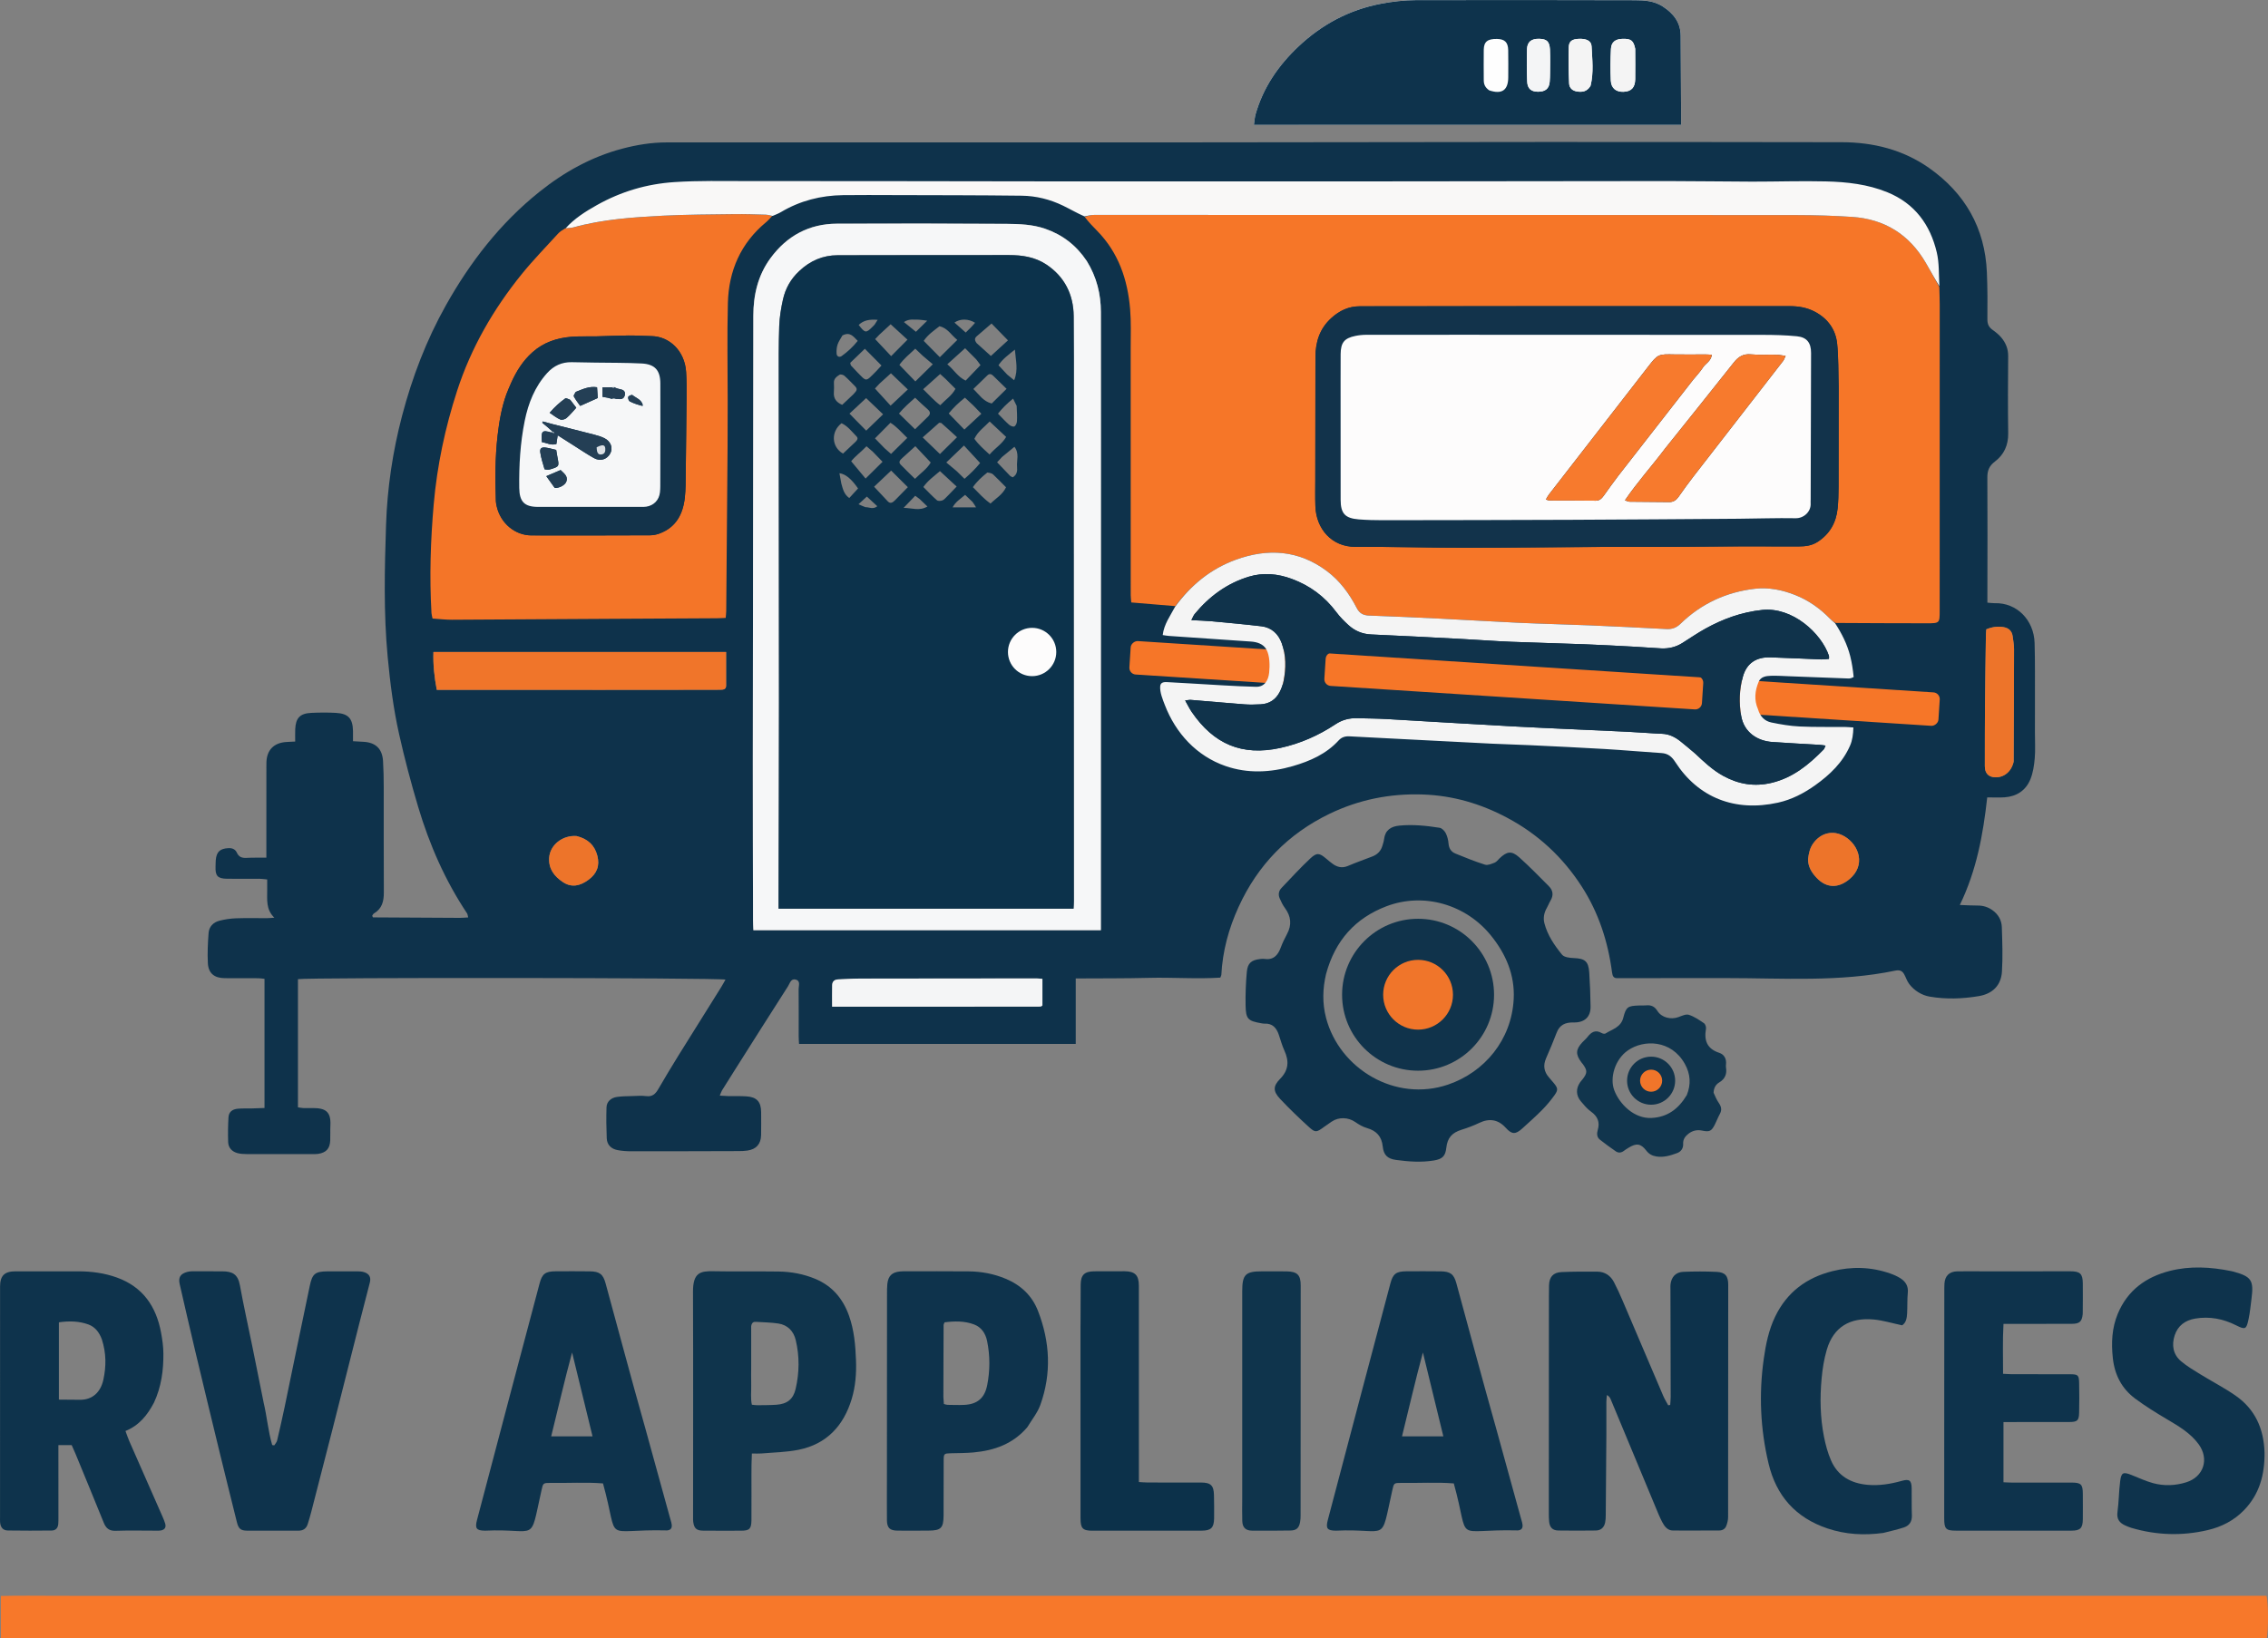 <svg viewBox="0 0 1687.98 1219.7" xmlns="http://www.w3.org/2000/svg" data-name="Layer 2" id="Layer_2">
  <rect x="0" y="0" width="1687.98" height="1219.7" fill="#808080" stroke="none"/>
  <defs>
    <style>
      .cls-1 {
        fill: #f0752a;
      }

      .cls-2 {
        fill: #243f55;
      }

      .cls-3 {
        fill: #f67628;
      }

      .cls-4 {
        fill: #f4f5f6;
      }

      .cls-5 {
        fill: #f77a2d;
      }

      .cls-6 {
        fill: #0e334c;
      }

      .cls-7 {
        fill: #f4f4f4;
      }

      .cls-8 {
        fill: #10334b;
      }

      .cls-9 {
        fill: #f47528;
      }

      .cls-10 {
        fill: #0e324b;
      }

      .cls-11 {
        fill: #dce0e4;
      }

      .cls-12 {
        fill: #12334b;
      }

      .cls-13 {
        fill: #fdfcfc;
      }

      .cls-14 {
        fill: #f9f8f7;
      }

      .cls-15 {
        fill: #13334a;
      }

      .cls-16 {
        fill: #0c324b;
      }

      .cls-17 {
        fill: #f7782a;
      }

      .cls-18 {
        fill: #fefefe;
      }

      .cls-19 {
        fill: #ed742a;
      }

      .cls-20 {
        fill: #11354d;
      }

      .cls-21 {
        fill: #f6f7f8;
      }

      .cls-22 {
        fill: #0d324b;
      }

      .cls-23 {
        fill: #0c314a;
      }

      .cls-24 {
        fill: #0f344c;
      }
    </style>
  </defs>
  <g data-name="Layer 1" id="Layer_1-2">
    <path d="M966.53,92.93h284.63c0-4.29.01-7.81,0-11.32-.09-18.36-.15-36.72-.29-55.08-.08-9.84-5.31-16.5-13.24-21.68-6.5-4.25-13.7-4.7-21.03-4.71-54.3-.09-108.6-.25-162.89-.06-8.62.03-17.34,1.05-25.82,2.66-23.65,4.49-44.15,15.43-61.61,31.95-14.87,14.07-26.16,30.48-31.81,50.39-.66,2.34-.78,4.83-1.23,7.83,11.25,0,21.68,0,33.3,0" class="cls-18"></path>
    <path d="M1514.52,545.63c0,6.72.39,12.87-.15,18.95-.46,5.24-1.26,10.68-3.21,15.5-3.38,8.35-10.22,12.85-19.28,13.48-4.08.28-8.21.05-12.87.05-3.06,27.75-7.94,54.38-20.39,80.09,5.2.18,9.25.46,13.29.43,4.11-.03,7.72,1.11,11.06,3.5,4.33,3.11,6.74,7.44,6.91,12.54.36,11.04.78,22.14.09,33.14-.63,10.26-6.99,16.53-17.22,18.24-12.13,2.03-24.38,2.46-36.55.38-5.82-.99-11.47-4.44-15.17-9.3s-3.16-11.58-10.38-10.07c-41.47,8.67-83.41,5.56-125.44,5.57-26.04,0-52.08.03-78.13.03-.99,0-1.98-.05-2.96.02-3.05.22-3.94-1.32-4.32-4.21-3.01-22.96-10.01-44.57-22.64-64.13-14.1-21.81-32.53-38.92-55.55-51.14-19.66-10.44-40.3-16.49-62.71-17.25-24.43-.84-47.63,3.86-69.42,14.39-30.75,14.86-53.32,38-67.62,69.26-7.41,16.2-11.94,32.93-12.86,50.68-.02.37-.27.73-.76,2-17.43,1.14-35.27-.27-53.08.18-17.93.46-35.88.32-54.53.44v48.74h-205.93c-.1-2.03-.27-3.93-.27-5.84-.01-11.65.09-23.31-.04-34.96-.03-2.49,1.61-6.09-2.15-7.11-3.62-.98-4.38,2.87-5.72,4.95-13.22,20.59-26.26,41.28-39.35,61.95-3.27,5.17-6.55,10.34-9.76,15.54-.58.95-.9,2.06-1.71,3.97,2.46.14,4.31.29,6.16.33,4.54.08,9.1-.09,13.62.2,7.71.48,10.94,4,11.01,11.66.05,5.73.07,11.46-.03,17.18-.11,6.64-3.61,10.58-10.23,11.53-2.14.31-4.33.37-6.49.38-26.47.08-52.93.16-79.4.14-3.54,0-7.13-.2-10.6-.85-4.73-.88-7.95-3.84-8.16-8.82-.32-7.68-.42-15.39-.17-23.07.14-4.13,3.23-7.04,7.72-7.71,3.69-.55,7.47-.54,11.21-.65,3.55-.1,7.16-.41,10.65.04,4.54.59,6.86-1.66,8.91-5.16,4.87-8.35,9.82-16.65,14.91-24.86,10.61-17.1,21.33-34.12,31.99-51.19,1.1-1.76,2.06-3.6,3.16-5.53-5.35-1.43-311.38-1.66-318.2-.34v95.41c1.34.2,2.63.5,3.93.55,2.37.08,4.74,0,7.11,0,9.38.01,13.64,2.53,13.11,12.91-.19,3.74.04,7.51-.13,11.26-.28,6.04-2.95,8.97-8.92,9.93-1.55.25-3.15.19-4.73.19-16.2.01-32.39.03-48.59-.03-2.34,0-4.77-.15-7-.78-3.95-1.13-6.57-3.96-6.72-8.11-.22-6.11-.12-12.25.23-18.35.23-4.04,2.66-6.14,7.09-6.54,3.33-.3,6.71-.11,10.06-.19,3.11-.07,6.21-.22,9.67-.34v-96.14c-1.67-.17-3.18-.44-4.7-.45-8.3-.05-16.59.03-24.89-.05-7.74-.07-12.14-3.57-12.56-11.14-.41-7.46-.02-14.99.53-22.46.35-4.75,3.5-8,8.06-9.16,3.98-1.02,8.14-1.66,12.25-1.81,7.69-.28,15.4-.07,23.11-.1,1.5,0,3.01-.18,5.52-.34-6.38-6.19-5.26-13.45-5.32-20.46-.02-2.52,0-5.04,0-8.02-2.33-.21-4.02-.5-5.72-.51-8.1-.03-16.2.11-24.29-.01-6.9-.11-8.7-2.18-8.43-9.05.06-1.58.04-3.16.16-4.73.51-6.3,3.17-8.7,9.44-9.01,2.93-.15,5.11.85,6.29,3.42,1.47,3.22,3.85,4,7.16,3.82,4.66-.25,9.35-.12,14.77-.15,0-3.08,0-5.39,0-7.71,0-19.95.01-39.9.02-59.85,0-1.19-.02-2.37.03-3.55.33-8.94,5.37-14.22,14.31-14.96,2.12-.18,4.25-.23,7.1-.37,0-3.33-.1-6.25.02-9.16.35-8.4,3.56-11.81,11.99-12.19,6.11-.28,12.26-.34,18.36.01,9.24.53,12.49,4.23,12.65,13.59.04,2.32,0,4.63,0,7.49,3.01.18,5.31.34,7.61.44,9.19.41,14.2,5.14,14.75,14.36.39,6.5.51,13.02.52,19.54.05,26.07-.09,52.15.07,78.22.04,6.59-1.32,12.11-7.37,15.67-.6.35-.92,1.18-1.3,1.69.18.4.25.58.34.75.09.17.2.48.3.48,21.51.14,43.03.27,64.54.36,1.93,0,3.86-.19,6.27-.32-.35-1.32-.38-2.33-.85-3.04-16.34-24.49-28-51.17-36.38-79.26-5.35-17.93-10.14-36.06-14.22-54.31-4.22-18.86-6.64-38.05-8.46-57.32-3.1-32.73-2.29-65.52-1.22-98.26.9-27.42,4.93-54.58,11.93-81.24,7.55-28.76,18.06-56.32,32.61-82.25,18.12-32.29,40.47-61.17,69.57-84.47,18.39-14.72,38.62-26.01,61.45-32.09,10.86-2.89,21.96-4.72,33.3-4.72,122.86.03,245.71.06,368.57,0,95.01-.04,190.01-.27,285.02-.31,73.67-.03,147.35.08,221.02.17,23.47.03,45.63,5.6,64.87,19.12,26.72,18.77,41.71,44.72,43.09,77.77.49,11.63.51,23.3.38,34.94-.04,3.61,1.11,5.91,3.94,7.92,2.4,1.7,4.76,3.63,6.61,5.89,3.18,3.88,4.97,8.31,4.92,13.58-.16,19.16-.26,38.32.02,57.48.13,8.85-3.14,15.91-9.92,21.05-4.26,3.22-5.64,6.75-5.6,11.96.2,28.84.06,57.67.03,86.51,0,2.11,0,4.21,0,6.54,2.34.18,3.89.45,5.44.4,16.32-.5,29.21,12.41,29.7,29.67.4,14.21.22,28.44.26,42.66.02,7.89-.01,15.79-.02,24.27M808.61,193.96c-7.61-11.39-17.91-19.28-30.86-23.72-9.3-3.19-19.04-3.55-28.65-3.61-42.06-.28-84.13-.31-126.2-.13-20.73.09-37.25,9.03-49.48,25.71-9.34,12.74-12.73,27.36-12.75,42.9-.14,110.78-.29,221.57-.38,332.35-.03,39.3.1,78.6.17,117.9,0,2.29.16,4.58.26,7.11h258.6c0-3.75,0-7.07,0-10.38.02-118.69.05-237.38.06-356.08,0-31.2.02-62.41-.03-93.61-.02-13.48-3.12-26.17-10.75-38.46M441.49,513.57c30.42-.02,60.84-.04,91.26-.06,1.58,0,3.16,0,4.74-.09,1.87-.09,2.92-1.11,2.92-3.01.02-8.23,0-16.46,0-25.04h-217.82c-.32,9.61.69,18.66,2.49,28.2,38.68,0,76.95,0,116.41,0M689.19,749.43c26.85-.02,53.71-.04,80.56-.05,1.38,0,2.76,0,4.15-.02.39,0,.78-.13,1.15-.25.17-.06.31-.23.45-.36.15-.13.28-.28.33-.33v-19.69c-1.71-.14-3.05-.34-4.38-.34-44.23.02-88.45.04-132.68.13-4.93,0-9.86.43-14.79.58-2.85.09-4.55,1.45-4.62,4.28-.13,5.08-.04,10.16-.04,16.06,23.02,0,45.86,0,69.87,0M1498.75,566.71c.09-27.84.21-55.68.22-83.52,0-3.14-.6-6.28-1.01-9.41-.52-4.05-2.92-6.28-6.9-6.94-4.39-.73-8.56-.09-12.74,1.67-.1,1.35-.25,2.5-.27,3.66-.25,17.56-.54,35.12-.69,52.68-.13,14.41-.09,28.83-.12,43.24,0,1.38-.06,2.78.13,4.14.52,3.77,2.88,5.95,6.67,6.34,6.91.71,12.89-3.78,14.71-11.86M1345.66,639.87c0,5.5,2.73,9.7,6.31,13.54,7.35,7.88,16.13,7.89,24.2,1.31,12.84-10.48,7.42-25.68-3.32-32.04-8.42-4.99-17.71-2.79-23.37,5.22-2.36,3.33-3.29,7.09-3.82,11.97M428.9,622.32c-10.35-.72-19.6,6.85-20.17,16.28-.5,8.3,3.9,13.83,10.2,18.04,6.62,4.42,12.98,2.8,19.1-1.72,6.21-4.59,8.5-10.42,6.54-17.93-2.04-7.79-7.04-12.5-15.67-14.67Z" class="cls-10"></path>
    <path d="M128.01,1187.99c520.04,0,1039.49,0,1558.85,0,1.4,4.87,1.53,25.34.18,31.71H.63v-31.6c14.17-.39,28.11-.08,42.04-.11,14.22-.03,28.44.05,42.67.05,14.03,0,28.05-.03,42.67-.05Z" class="cls-17"></path>
    <path d="M985.4,838.96c-5.52,4.04-6.47,4.35-11.07.17-7.44-6.75-14.71-13.72-21.58-21.05-5.32-5.68-5.37-9.49-.02-14.93,6.4-6.5,6.77-13.24,3.19-21.06-1.71-3.74-2.79-7.77-4.12-11.69-1.73-5.13-4.68-8.66-10.67-8.36-.78.04-1.57-.13-2.35-.27-10.06-1.76-11.56-3.14-11.74-13.44-.14-8.26.17-16.56.92-24.79.6-6.6,3.4-8.85,9.92-9.6.98-.11,1.99-.24,2.95-.09,6.74,1.04,10.2-2.51,12.36-8.37,1.29-3.5,2.95-6.89,4.71-10.18,3.67-6.85,2.98-13.17-1.59-19.36-1.61-2.18-2.84-4.71-3.91-7.22-1.19-2.76-.71-5.53,1.39-7.71,7.08-7.41,13.99-15,21.47-21.99,4.81-4.5,6.79-4.04,11.73.15,1.5,1.28,3.02,2.54,4.6,3.72,3.54,2.64,7.23,3.61,11.6,1.76,5.98-2.54,12.11-4.71,18.17-7.05,3.72-1.43,6.31-3.97,7.47-7.83.51-1.7,1.09-3.41,1.3-5.16.84-6.69,5.15-9.37,11.28-9.98,10.09-1,20.11.04,30.05,1.61,1.72.27,3.67,2.28,4.54,3.98,1.22,2.38,1.89,5.2,2.11,7.89.3,3.61,2.03,6.06,5.12,7.32,7.27,2.97,14.56,5.93,22.04,8.28,2.05.64,4.89-.64,7.17-1.53,1.37-.53,2.4-2,3.53-3.09,5.62-5.39,9.09-5.93,14.8-.81,7.63,6.83,14.78,14.2,22.01,21.46,3.16,3.17,3.56,6.86,1.17,10.81-1.02,1.68-1.67,3.58-2.66,5.27-2.11,3.6-2.84,7.64-1.86,11.44,2.29,8.89,7.45,16.46,13.14,23.44,1.59,1.95,5.73,2.42,8.73,2.53,8.29.31,10.95,2.34,11.52,10.74.57,8.46.88,16.95.99,25.43.1,7.86-4.75,11.94-12.6,11.76-6.41-.15-10.48,1.94-12.65,7.62-2.45,6.43-5.12,12.78-7.88,19.08-2.32,5.29-1.57,9.96,2.19,14.25,1.17,1.33,2.33,2.68,3.46,4.05,3.21,3.88,3.48,5.22.48,9.37-2.76,3.82-5.82,7.47-9.13,10.82-4.71,4.77-9.74,9.23-14.7,13.74-5.09,4.63-7.79,4.47-12.34-.55-5.59-6.17-12.18-7.21-19.69-3.6-4.23,2.03-8.69,3.69-13.17,5.09-7.11,2.22-10.5,6-11.33,13.4-.7,6.26-2.9,8.42-9.21,9.47-9.46,1.57-18.88.87-28.27-.41-6.25-.85-9.19-3.66-9.83-9.92-.77-7.48-4.56-11.73-11.69-13.78-3.11-.89-6.1-2.63-8.78-4.5-5.14-3.59-12.29-3.9-17.56-.3-1.79,1.22-3.57,2.47-5.71,3.97M986.96,724.95c-2.6,10.94-2.88,21.94-.03,32.81,9.94,37.97,51.6,63.04,90.9,49.62,26.96-9.2,47.15-33.12,48.75-63.59.94-17.96-5.78-33.55-16.92-47.34-18.78-23.24-50.16-32.3-77.83-21.77-23.09,8.79-38.07,25.33-44.86,50.27Z" class="cls-10"></path>
    <path d="M965.93,92.93c-11.02,0-21.45,0-32.7,0,.46-3,.57-5.5,1.23-7.83,5.65-19.91,16.93-36.32,31.81-50.39,17.46-16.52,37.96-27.47,61.61-31.95,8.48-1.61,17.2-2.63,25.82-2.66,54.3-.18,108.6-.03,162.89.06,7.33.01,14.53.46,21.03,4.71,7.93,5.18,13.16,11.84,13.24,21.68.14,18.36.21,36.72.29,55.08.02,3.51,0,7.02,0,11.32-95.24,0-189.94,0-285.22,0M1217,36.08c-1.27-5.91-3.07-7.29-9.35-7.15-5.38.12-8.42,2.36-8.68,7.5-.39,7.84-.46,15.72-.1,23.55.27,5.7,3.9,8.53,9.36,8.35,5.85-.19,8.69-3.12,8.79-9.39.11-7.27.02-14.53-.02-22.86M1183.52,64.25c.1-.17.24-.33.28-.52,2.39-9.71,1.23-19.57.73-29.33-.21-4.13-4.12-5.77-9.7-5.47-4.71.25-7.09,1.69-7.25,6.07-.32,9.04-.12,18.11.27,27.14.15,3.54,2.67,5.56,6.26,6.02,3.45.44,6.74.1,9.41-3.92M1108.3,67.24c9.47,3.2,14.19-.03,14.23-9.78.03-6.71.09-13.43-.04-20.14-.12-5.87-2.6-8.23-8.32-8.33-6.99-.11-9.75,1.98-9.87,8.01-.16,7.5.02,15,0,22.5-.01,2.93.73,5.45,4.01,7.72M1153.72,46.2c-.04-3.15.04-6.31-.16-9.44-.37-5.89-2.34-7.74-8.05-7.86-5.74-.12-8.84,2.23-9.01,7.7-.25,8.06-.21,16.15.13,24.2.22,5.2,3.01,7.46,7.99,7.48,5.45.02,8.33-2.22,8.75-7.39.37-4.5.25-9.04.35-14.69Z" class="cls-6"></path>
    <path d="M1152.8,974.68c.02-6.32-.05-12.04.08-17.77.15-6.28,3.07-9.64,9.32-9.92,8.87-.39,17.77-.41,26.65-.32,5.59.06,9.81,2.91,12.37,7.83,2.28,4.36,4.32,8.86,6.26,13.38,10.15,23.73,20.22,47.5,30.38,71.23,1.04,2.44,2.47,4.71,3.72,7.05l1.49-.26c.12-2.02.36-4.04.36-6.06-.04-26.66-.11-53.31-.18-79.97,0-1.18-.09-2.38.03-3.55.59-5.62,3.87-9.29,9.52-9.51,8.28-.33,16.59-.37,24.86.03,6.38.31,8.59,3.11,8.59,9.57,0,57.66,0,115.31-.09,172.97,0,2.26-.6,4.65-1.45,6.76-.85,2.1-2.77,3.22-5.22,3.22-11.45,0-22.9.1-34.36.03-4.12-.02-6.31-3.11-7.98-6.25-2.02-3.82-3.6-7.88-5.27-11.88-11.06-26.56-22.09-53.13-33.15-79.68-.47-1.13-1.17-2.16-2.75-3.07-.15,1.64-.42,3.28-.42,4.92-.04,8.1.05,16.19,0,24.29-.12,20.13-.29,40.27-.47,60.4-.02,1.77-.08,3.58-.44,5.3-.8,3.78-3.18,5.91-6.97,5.96-9.28.12-18.56.15-27.84,0-4.3-.07-6.4-2.24-6.87-6.55-.23-2.15-.24-4.34-.24-6.51.01-50.35.04-100.7.06-151.64Z" class="cls-22"></path>
    <path d="M114.58,1044.22c-4.92,9.3-10.96,16.91-21.2,21.07,1,2.67,1.82,5.21,2.89,7.65,8.15,18.59,16.36,37.16,24.53,55.74.79,1.8,1.58,3.63,2.13,5.51.82,2.82-.26,4.55-3.14,5.14-1.14.24-2.36.16-3.54.16-10.07,0-20.16-.25-30.22.1-4.85.17-7.17-1.97-8.83-6.07-6.95-17.17-14.03-34.29-21.07-51.43-.82-1.99-1.74-3.95-2.77-6.27h-9.9c0,2.36,0,4.45,0,6.55,0,15.8.02,31.6.02,47.4,0,1.58.01,3.17-.12,4.74-.25,2.97-1.87,4.86-4.9,4.88-10.86.09-21.73.17-32.59-.03-3.71-.07-5.49-2.33-5.81-6.18-.1-1.18-.03-2.37-.03-3.55,0-57.28.01-114.56.02-171.84,0-8.12,3.24-11.35,11.52-11.37,15.6-.03,31.21-.04,46.81,0,9.73.03,19.27,1.27,28.49,4.58,19.47,6.98,29.43,21.6,33.03,41.21.93,5.04,1.66,10.19,1.7,15.29.11,12.51-1.47,24.79-7.02,36.71M75.78,996.99c-1.88-5.02-4.93-9.19-10.05-11.03-6.95-2.49-14.19-2.68-21.9-1.57v57.54c5.42.05,10.7.15,15.98.13,8.84-.02,15.07-5.47,17.13-14.98,2.12-9.8,2.23-19.57-1.16-30.1Z" class="cls-6"></path>
    <path d="M559.29,1114.52c0,6.12.05,11.65-.02,17.18-.09,6.4-1.43,7.79-7.58,7.81-9.48.04-18.96.06-28.44-.03-4.91-.05-6.67-1.72-7.32-6.58-.16-1.17-.1-2.37-.1-3.55,0-55.89.15-111.77-.06-167.66-.05-14.38,5.49-15.53,15.21-15.33,16.19.33,32.39-.02,48.58.22,9.32.14,18.44,1.83,27.12,5.42,12.66,5.24,20.67,14.73,25.2,27.46,3.82,10.74,4.78,21.88,5.2,33.16.36,9.75-.36,19.38-3.15,28.69-6.03,20.05-18.64,33.76-39.64,37.98-9.02,1.81-18.38,1.93-27.59,2.73-2.11.18-4.25.03-7.11.03-.55,11.09-.2,21.49-.29,32.46M559.07,987.36c0,4.94,0,9.87.01,14.81,0,4.74,0,9.48,0,14.22,0,4.94-.11,9.88.01,14.81.12,4.83-.56,9.73.49,14.53,1.79.17,2.95.4,4.12.38,4.74-.07,9.48-.02,14.2-.36,7.97-.56,12.48-4.13,14.26-11.8,2.81-12.08,2.94-24.32.06-36.38-1.57-6.56-5.97-11.25-12.95-12.29-5.44-.81-10.98-.89-16.49-1.23-1.63-.1-3.22.12-3.73,3.3Z" class="cls-24"></path>
    <path d="M479.46,1060.31c6.38,23.08,12.61,45.7,18.83,68.32.76,3.67,4.24,10.08-1.76,10.68-49.66-1.25-35,10.9-47.74-34.99-12.86-1.03-25.94-.15-38.86-.39-5.79.02-5.71.07-6.92,5.55-9.09,40.48-2.18,28.14-42.02,30.02-6.5-.05-7.62-1.73-5.95-8.03,8.62-32.59,17.19-65.2,25.81-97.79,6.9-26.11,13.82-52.22,20.77-78.32,1.88-7.06,4.28-8.89,11.79-8.95,8.49-.07,16.98-.06,25.48.03,7.35.08,9.95,2.04,11.85,9.02,9.62,35.14,18.76,69.67,28.71,104.86M425.79,1006.81c-5.78,21.31-10.41,41.72-15.56,62.46h30.77l-15.22-62.46Z" class="cls-6"></path>
    <path d="M196.13,1043.79c2.6,10.9,3.42,21.68,6.46,31.96.52.08,1.03.15,1.55.23.72-1.19,1.81-2.3,2.11-3.6,1.95-8.24,3.81-16.5,5.56-24.78,2.97-14.08,5.81-28.19,8.73-42.28,3.32-16.02,6.68-32.04,10.01-48.06,1.87-8.99,3.97-10.75,13.22-10.81,7.31-.05,14.61-.07,21.92-.02,1.76.01,3.59.09,5.25.6,3.91,1.22,5.32,3.8,4.32,7.76-2.56,10.12-5.25,20.22-7.82,30.34-6.69,26.36-13.32,52.74-20.03,79.09-5.2,20.44-10.48,40.86-15.75,61.28-.79,3.05-1.67,6.07-2.63,9.07-1.09,3.42-3.4,4.97-7.11,4.95-12.64-.09-25.27.05-37.91-.02-4.93-.03-6.5-1.45-7.72-6.4-4.36-17.6-8.76-35.19-13.04-52.81-6.1-25.09-12.16-50.18-18.14-75.3-3.88-16.3-7.62-32.63-11.36-48.96-1.18-5.14.52-7.8,5.71-9.18,1.31-.35,2.73-.46,4.09-.46,7.31-.02,14.61,0,21.92.05,7.26.05,11.55,1.89,13.1,10.48,2.74,15.13,6.13,30.14,9.19,45.21,2.79,13.72,5.5,27.46,8.39,41.67Z" class="cls-6"></path>
    <path d="M1518.23,946.42c7.9,0,15.21-.02,22.51-.02,7.36,0,9.3,1.74,9.4,8.87.1,7.11,0,14.22-.03,21.33,0,.59.01,1.19-.05,1.78-.6,5.51-2.31,7.1-8.02,7.13-14.42.06-28.83.04-43.25.06-2.34,0-4.67,0-7.68,0-.71,12.57-.29,24.65-.31,37.15,2.52.12,4.45.28,6.37.29,14.42.03,28.83.03,43.25.05,6.19,0,6.86.5,7,6.6.16,7.3.16,14.62-.01,21.92-.14,6.04-1.31,7.03-7.53,7.04-14.02.03-28.04.02-42.06.02-2.12,0-4.24,0-6.71,0,0,15.15,0,29.67,0,44.83,2.17.09,4.27.24,6.37.24,14.81.02,29.62-.02,44.43,0,6.93.01,8.22,1.34,8.25,8.35.03,6.32.07,12.64,0,18.96-.07,6.6-1.87,8.46-8.46,8.47-28.64.04-57.27.04-85.91,0-7.58-.01-8.79-1.29-8.79-9.14-.02-32.59.01-65.17.03-97.76.01-23.5.03-47,.05-70.5,0-2.17-.03-4.35.1-6.51.37-5.79,3.64-9,9.43-9.12,5.13-.11,10.27-.04,15.4-.04,15.21,0,30.41.01,46.21.02Z" class="cls-6"></path>
    <path d="M1685.4,1081.41c.17,16.53-3.8,30.97-15.23,42.78-7.52,7.77-16.76,12.47-27.1,14.89-19,4.44-37.94,3.87-56.69-1.65-1.5-.44-2.96-1.06-4.4-1.69-4.41-1.91-6.76-4.73-6.03-10.09,1.04-7.61,1.02-15.35,2-22.97.85-6.62,2.29-7.1,8.63-4.56,5.29,2.12,10.51,4.55,15.98,6.03,8.13,2.19,16.45,1.86,24.52-.65,13.03-4.07,17.33-17.32,9.27-28.36-6.1-8.34-14.79-13.39-23.48-18.54-8.12-4.82-16.2-9.8-23.76-15.43-9.97-7.41-15.27-17.65-16.62-30.16-1.23-11.38-.72-22.42,3.72-33.07,7.27-17.4,20.89-27.28,38.64-31.81,15.18-3.87,30.49-2.97,45.73.13.58.12,1.16.24,1.73.4,13.32,3.67,15.18,6.46,13.39,20.14-.66,5.08-1.12,10.21-2.18,15.21-1.63,7.73-2.43,8.04-9.34,4.58-9.64-4.83-19.73-6.78-30.41-4.98-7.37,1.24-12.86,5.24-15.22,12.39-2.4,7.28-1.3,14.32,4.81,19.45,4.34,3.64,9.3,6.58,14.15,9.57,8.71,5.37,17.87,10.07,26.26,15.9,14.46,10.04,21.13,24.49,21.62,42.51Z" class="cls-6"></path>
    <path d="M1401.6,1141.19c-14.39,1.93-28.02,1.15-41.38-3.32-23.69-7.93-38.2-24.15-43.96-48.35-6.15-25.82-7.27-51.9-3.54-78.13,1.52-10.71,3.67-21.31,8.46-31.25,8.75-18.17,23.29-28.96,42.45-33.8,14.46-3.66,28.92-3.27,43.11,1.68,2.59.9,5.16,2.02,7.48,3.46,3.89,2.44,6.17,5.76,5.68,10.81-.5,5.09-.23,10.26-.51,15.38-.19,3.56-.76,7.08-3.73,8.95-7.39-1.56-14.24-3.7-21.22-4.34-17.64-1.62-29.83,5.62-34.82,22.43-2.05,6.93-3.2,14.23-3.87,21.44-1.34,14.56-1.08,29.17,1.79,43.57,1.19,5.95,2.8,11.94,5.22,17.49,5.05,11.6,14.78,17.01,27,18.14,8.73.81,17.29-.58,25.72-2.95,5.6-1.57,7.2-.32,7.29,5.52.1,6.71-.1,13.43.16,20.13.18,4.65-1.84,7.69-6.01,9.06-4.85,1.59-9.86,2.69-15.32,4.08Z" class="cls-6"></path>
    <path d="M804.19,986.52c.04-10.46.03-20.33.12-30.19.07-7.2,2.8-9.85,10.1-9.91,7.5-.06,15-.09,22.5-.05,7.79.04,10.69,2.91,10.7,10.7.03,46.37.02,92.75.02,139.12,0,2.15,0,4.29,0,7.11,2.46.13,4.54.33,6.62.34,13.22.03,26.44,0,39.66.03,7.26.01,9.47,2.18,9.6,9.48.11,5.72.19,11.45.1,17.17-.12,7.03-2.27,9.15-9.3,9.16-27.04.05-54.07.05-81.11.04-7.33,0-9-1.62-9.01-9.13-.04-35.72-.02-71.44-.02-107.15,0-12.04,0-24.08,0-36.71Z" class="cls-23"></path>
    <path d="M924.54,1115.7c0-51.89,0-103.19,0-154.49,0-12.45,2.42-14.82,14.88-14.77,6.12.02,12.23-.08,18.35.04,7.74.15,10.29,2.7,10.29,10.35,0,57.02-.03,114.04-.08,171.06,0,1.77-.05,3.57-.39,5.3-.86,4.41-2.72,6.11-7.21,6.19-9.47.15-18.94.19-28.41.11-4.92-.04-7.23-2.3-7.39-7.22-.18-5.32-.04-10.65-.04-16.57Z" class="cls-24"></path>
    <path d="M1275.38,813.52c1.26,2.84,2.34,5.37,3.88,7.59,1.88,2.71,2.4,5.23.72,8.24-1.43,2.58-2.44,5.39-3.79,8.01-2.47,4.79-3.88,5.44-9.43,4.29-3.74-.77-7.1.04-10.05,2.3-2.42,1.86-4.2,4.23-4.01,7.52.2,3.47-1.67,5.9-4.54,6.95-4.95,1.81-10.09,3.41-15.5,2.48-2.94-.5-5.36-1.7-7.38-4.33-4.16-5.4-7.4-5.7-13.25-2.11-1.18.72-2.36,1.45-3.45,2.29-1.97,1.52-4.08,1.69-6.05.33-4.03-2.79-8.02-5.67-11.86-8.72-2.29-1.82-2.29-4.57-1.54-7.11,1.75-5.94-.08-10.22-5.1-13.78-2.85-2.02-5.14-4.89-7.45-7.58-3.67-4.3-3.8-9.49-.57-14.16.56-.81,1.26-1.52,1.86-2.3,3.57-4.62,3.62-6.4.31-11.08-.34-.48-.76-.91-1.12-1.38-4.56-6.05-4.4-9.63.71-15.13,1.21-1.3,2.63-2.43,3.7-3.82,2.83-3.69,5.98-5.7,10.62-2.96.77.45,2.2.72,2.83.32,4.98-3.19,11.41-4.56,13.21-11.67,2.07-8.17,3.38-8.91,11.74-9.17,1.78-.05,3.57.08,5.33-.1,3.7-.37,6.27.83,8.35,4.15,3.12,4.99,9.99,6.64,15.64,4.59,2.51-.91,5.56-2.41,7.74-1.71,4.02,1.29,7.7,3.83,11.26,6.25,1.01.69,1.73,2.85,1.5,4.14-1.54,8.74.77,14.94,9.91,17.93,3.56,1.16,5.47,4.41,4.99,8.52-.09.78-.12,1.6,0,2.37.8,4.79-.68,8.5-4.93,11.05-2.73,1.64-4.18,4.12-4.3,7.79M1255.42,815.22c3.2-7.99,2.79-15.63-1.49-23.26-10.09-18.03-30.53-18.18-42.33-10.02-9.75,6.74-13.7,20.6-10.12,29.83,3.91,10.1,14.62,21.12,27.66,20.48,11.69-.57,19.95-6.48,26.28-17.03Z" class="cls-20"></path>
    <path d="M874.74,451.23c-10.76-.9-21.53-1.8-32.77-2.74-.16-2.05-.42-3.75-.42-5.46-.02-61.33,0-122.66-.02-183.99,0-9.66.38-19.37-.43-28.97-1.84-21.93-8.66-41.97-24.45-58.14-3.17-3.24-6.36-6.46-9.31-10.43,2.56-1.01,4.88-1.52,7.2-1.52,86.87,0,173.75.04,260.62.06,87.48.02,174.95-.03,262.43.09,13.6.02,27.23.44,40.81,1.34,24.23,1.6,42.6,13.1,54.86,34.13,3.47,5.95,6.72,12.02,10.08,18.03.11,4.33.31,8.66.31,12.99,0,75.99-.01,151.98-.03,227.97,0,9.29,0,9.41-9.49,9.41-22.3,0-44.59-.12-67.82-.24-2.09-1.12-3.3-2.14-4.39-3.26-7.4-7.59-15.86-13.59-25.75-17.51-9.7-3.85-19.9-5.88-30.15-4.69-21.17,2.47-39.81,11.06-55.21,26-3.11,3.02-6.32,4.22-10.58,3.99-19.11-1.03-38.22-1.96-57.34-2.76-17.36-.73-34.73-1.11-52.08-1.89-19.51-.89-39.01-2.12-58.52-3.08-17.74-.88-35.49-1.69-53.24-2.31-4.41-.16-7.2-1.59-9.32-5.71-5.48-10.62-12.59-20.24-22.18-27.42-20.91-15.65-43.98-17.15-67.92-8.38-18.47,6.77-33.21,18.72-44.89,34.5M1368.44,287.85c-.32-10.64-.04-21.34-1.12-31.9-1.08-10.61-6.9-18.69-16.49-23.81-5.9-3.15-12.17-4.22-18.82-4.21-62.6.06-125.19,0-187.79,0-44.04,0-88.07.07-132.11.09-8.33,0-15.19,3.23-21.3,8.8-8.69,7.91-11.78,17.85-11.78,29.22.01,30.21-.07,60.42-.11,90.63,0,6.71-.16,13.43.07,20.14.58,16.99,12.21,30.33,29.71,30.28,27.04-.08,54.08.65,81.13.65,34.35,0,68.7-.41,103.06-.59,14-.07,28.01.04,42.01-.02,19.35-.08,38.7-.3,58.05-.37,15.2-.06,30.41.04,45.61.04,4.98,0,9.8-.55,14.17-3.37,9.11-5.89,13.87-14.38,14.94-24.96.53-5.29.67-10.64.69-15.96.09-24.49.07-48.97.08-74.64Z" class="cls-3"></path>
    <path d="M574.69,160.85c-1.51,1.53-2.9,3.21-4.54,4.57-18.88,15.61-27.8,36.14-28.42,60.13-.63,24.27-.14,48.57-.15,72.86,0,11.45,0,22.91-.08,34.36-.31,40.67-.65,81.33-1,122-.01,1.54-.23,3.08-.4,5.22-2.31.1-4.4.25-6.49.26-26.66.15-53.32.28-79.98.43-39.09.23-78.19.52-117.28.68-4.71.02-9.41-.57-14.43-.9-.3-1.51-.71-2.79-.79-4.08-1.56-27.06-.68-54.1,1.67-81.04,2.52-28.75,8.48-56.9,17.4-84.38,10.42-32.11,27.03-60.87,48.18-86.99,8.42-10.4,17.83-20.01,26.85-29.93,1.31-1.44,2.96-2.59,5.35-4,2.66-.32,4.48-.28,6.16-.75,21.8-6.03,44.22-7.54,66.62-8.7,17.69-.91,35.44-.92,53.16-1.15,7.87-.1,15.75.17,23.63.4,1.52.04,3.02.67,4.53,1.02M380.3,285.34c-1.14,2.72-2.41,5.4-3.41,8.17-3.55,9.88-5.31,20.12-6.52,30.55-1.9,16.34-1.85,32.68-1.3,49.06.05,1.37.37,2.74.68,4.08,2.88,12.33,13.5,21.32,25.79,21.36,29.41.09,58.82.03,88.23-.08,2.31,0,4.73-.46,6.9-1.26,12.46-4.55,17.66-14.49,19.03-26.83.67-6.06.58-12.22.67-18.33.25-18.55.47-37.1.6-55.65.05-6.49.09-13-.32-19.48-1-15.8-12.55-26.51-25.74-26.71-5.71-.09-11.42-.52-17.13-.47-8.08.07-16.16.48-24.24.66-6.12.14-12.27-.2-18.35.31-10.82.89-20.74,4.16-29.07,11.68-6.91,6.23-11.72,13.77-15.82,22.94Z" class="cls-9"></path>
    <path d="M808.86,194.32c7.38,11.93,10.48,24.62,10.5,38.1.05,31.2.03,62.41.03,93.61-.02,118.69-.04,237.38-.06,356.08,0,3.32,0,6.63,0,10.38h-258.6c-.1-2.54-.26-4.83-.26-7.11-.07-39.3-.2-78.6-.17-117.9.09-110.78.24-221.57.38-332.35.02-15.55,3.41-30.16,12.75-42.9,12.23-16.68,28.74-25.62,49.48-25.71,42.07-.18,84.13-.15,126.2.13,9.61.06,19.36.42,28.65,3.61,12.95,4.44,23.25,12.34,31.11,24.08M594.52,202.07c-6.1,5.71-9.98,12.8-11.78,20.81-1.46,6.51-2.56,13.2-2.8,19.85-.49,13.41-.37,26.85-.37,40.27.05,79.99.18,159.97.18,239.96,0,48.39-.2,96.77-.31,145.16,0,2.7,0,5.4,0,8.35h219.57c.1-2.14.25-3.86.25-5.58-.04-102.7-.11-205.4-.13-308.1-.01-42.46.32-84.92-.02-127.38-.13-16.06-6.7-29.48-20.51-38.59-8.39-5.54-17.9-6.95-27.72-6.94-42.46.02-84.92,0-127.39.12-10.9.03-20.4,3.95-28.97,12.07Z" class="cls-21"></path>
    <path d="M575.04,160.76c-1.86-.26-3.37-.89-4.89-.93-7.87-.23-15.75-.5-23.63-.4-17.72.23-35.47.24-53.16,1.15-22.4,1.16-44.82,2.66-66.62,8.7-1.68.46-3.5.42-5.79.67,6.38-7.13,14.68-12.45,23.29-17.27,17.98-10.08,37.1-15.78,57.85-17.13,17.97-1.17,35.89-.72,53.83-.74,71.67-.08,143.33.17,215,.21,88.05.05,176.11.05,264.16,0,68.7-.03,137.4-.2,206.1-.22,20.92,0,41.84.38,62.76.42,18.35.03,36.71-.62,55.05-.17,15.57.38,31.05,2.09,45.73,8.09,20.33,8.31,31.84,24.07,36.74,44.74,1.88,7.94,1.44,16.43,1.96,25.21-3.45-5.48-6.7-11.55-10.17-17.49-12.26-21.03-30.63-32.53-54.86-34.13-13.57-.9-27.2-1.32-40.81-1.34-87.48-.12-174.95-.07-262.43-.09-86.87-.02-173.75-.07-260.62-.06-2.32,0-4.65.52-7.37,1.14-5.59-2.45-10.68-5.44-15.98-8.01-9.7-4.7-20.09-7.29-30.78-7.42-31.73-.39-63.46-.35-95.19-.45-12.61-.04-25.23-.12-37.84.04-16.45.21-31.92,4.15-46.14,12.61-1.84,1.1-3.89,1.85-6.2,2.85Z" class="cls-14"></path>
    <path d="M440.9,513.57c-38.87,0-77.14,0-115.82,0-1.8-9.54-2.81-18.6-2.49-28.2h217.82c0,8.58.01,16.81,0,25.04,0,1.89-1.05,2.91-2.92,3.01-1.58.08-3.16.09-4.74.09-30.42.02-60.84.04-91.85.07Z" class="cls-1"></path>
    <path d="M688.6,749.43c-23.43,0-46.26,0-69.28,0,0-5.9-.09-10.98.04-16.06.07-2.82,1.77-4.19,4.62-4.28,4.93-.15,9.86-.57,14.79-.58,44.23-.08,88.45-.1,132.68-.13,1.34,0,2.67.2,4.38.34v19.69s-.18.19-.33.33c-.14.13-.28.31-.45.36-.37.12-.77.24-1.15.25-1.38.03-2.76.02-4.15.02-26.85.02-53.71.04-81.15.05Z" class="cls-4"></path>
    <path d="M1498.64,567.21c-1.71,7.59-7.7,12.08-14.6,11.37-3.79-.39-6.14-2.57-6.67-6.34-.19-1.36-.13-2.76-.13-4.14.03-14.41-.01-28.83.12-43.24.15-17.56.45-35.12.69-52.68.02-1.16.17-2.32.27-3.66,4.18-1.75,8.35-2.39,12.74-1.67,3.98.66,6.38,2.89,6.9,6.94.4,3.13,1.01,6.27,1.01,9.41,0,27.84-.13,55.68-.32,84.01Z" class="cls-19"></path>
    <rect transform="translate(1723.32 -598.15) rotate(93.69)" ry="5" rx="5" height="603.4" width="24.94" y="207.06" x="1129.58" class="cls-3"></rect>
    <path d="M874.65,451.61c11.76-16.15,26.5-28.11,44.97-34.87,23.94-8.77,47.01-7.27,67.92,8.38,9.6,7.18,16.7,16.8,22.18,27.42,2.12,4.12,4.92,5.55,9.32,5.71,17.75.63,35.5,1.44,53.24,2.31,19.51.96,39.01,2.2,58.52,3.08,17.35.79,34.72,1.17,52.08,1.89,19.12.8,38.23,1.73,57.34,2.76,4.26.23,7.47-.97,10.58-3.99,15.4-14.94,34.04-23.53,55.21-26,10.26-1.2,20.45.83,30.15,4.69,9.89,3.93,18.35,9.92,25.75,17.51,1.1,1.13,2.31,2.14,3.82,3.36,5.1,7.82,9.1,15.84,11.32,24.61,1.24,4.88,1.98,9.88,2.56,15.52-1.54.84-2.7,1.16-3.85,1.11-14.55-.52-29.11-1.1-43.66-1.65-4.72-.18-9.45-.5-14.16-.36-3.56.11-7.46.68-9.04,4.46-2.79,6.66-3.54,13.55-.48,20.44,1.45,5.18,4.8,8.8,9.95,9.86,6.92,1.43,13.98,2.64,21.02,2.97,11.23.54,22.5.26,33.76.37,1.91.02,3.83.23,6.25.38-.16,5.07-.7,9.49-2.53,13.64-5.51,12.52-15.02,21.6-25.9,29.35-8.4,5.99-17.5,10.71-27.66,12.96-32.18,7.13-59.42-3.78-76.48-30.24-2.61-4.05-5.41-6.36-10.25-6.67-13.97-.88-27.92-2.17-41.9-3-18.71-1.11-37.42-1.98-56.14-2.87-9.46-.45-18.94-.66-28.4-1.13-23.45-1.16-46.89-2.4-70.34-3.61-11.81-.61-23.63-1.19-35.44-1.84-3.15-.17-5.85.62-8.01,2.99-9.26,10.14-21.28,15.43-34.12,19.16-16.69,4.84-33.57,5.69-50.12-.04-21.53-7.46-37.12-24.46-45.19-45.49-1.61-4.19-3.74-9.27-3.44-13.84.25-3.7,3.87-3.2,6.69-3.06,5.19.26,10.38.59,15.57.88,16.33.92,32.67,2.11,49.02,2.52,6.4.16,9.23-4.76,9.83-10.58.53-5.14.53-12.7-2.12-17.31-2.35-4.09-6.93-5.47-11.38-5.79-20.39-1.45-40.78-2.79-61.17-4.2-1.34-.09-2.67-.37-4.56-.64.96-8.08,5.58-14.23,9.28-21.17M1261.68,561c6.47,6.09,12.91,12.21,20.78,16.55,11.34,6.25,23.16,8.27,35.95,5.25,15.92-3.76,27.79-13.56,38.82-24.81.61-.62.82-1.64,1.44-2.95-1.8-.23-3.08-.47-4.37-.55-11.81-.71-23.63-1.28-35.43-2.13-10.75-.78-20.87-7.01-23-19.46-1.67-9.72-1.4-19.55,1.34-29.3,2.81-9.99,10.01-14.55,20.37-14.24,12.63.38,25.24,1.05,37.86,1.53,1.87.07,3.76-.25,5.77-.4,0-1.18.15-1.78-.02-2.28-5.74-16.94-27.23-36.51-49.71-34.14-15.26,1.61-29.14,6.66-42.35,13.99-5.86,3.25-11.39,7.07-17.07,10.64-4.84,3.04-10.17,4.27-15.81,3.99-6.29-.3-12.57-.87-18.86-1.2-12.8-.68-25.61-1.39-38.42-1.89-18.14-.7-36.3-1.09-54.44-1.83-11.82-.48-23.62-1.4-35.43-2.02-22.85-1.2-45.7-2.44-68.57-3.43-6.7-.29-12.31-2.7-17.08-7.09-3.18-2.92-6.29-6.03-8.85-9.48-8.62-11.59-19.65-19.79-33.17-24.79-10.51-3.89-21.25-4.9-31.94-1.66-16.31,4.95-29.55,14.7-40.36,27.8-.9,1.09-1.37,2.52-2.45,4.57,5.67.29,10.37.38,15.03.81,12.37,1.15,24.74,2.28,37.07,3.74,7.58.9,12.64,5.67,15.14,12.59,3.28,9.11,3.23,18.6,1.4,28.03-.55,2.86-1.57,5.74-2.92,8.33-2.95,5.65-7.75,8.86-14.21,9.16-3.94.18-7.91.33-11.84.03-13.36-1.01-26.71-2.24-40.07-3.33-1.06-.09-2.16.19-4.24.41,1.89,3.32,3.21,6.1,4.93,8.61,16.34,23.85,37.3,32.98,65.88,26.74,14.87-3.25,28.48-9.28,41.07-17.62,5.03-3.34,10.33-4.69,16.2-4.52,7.3.21,14.62.22,21.91.63,31.52,1.78,63.02,3.82,94.54,5.49,28.18,1.5,56.37,2.62,84.55,3.97,8.67.42,17.32,1.17,25.99,1.53,5.22.22,9.51,2.4,13.44,5.49,3.56,2.8,7,5.77,11.09,9.24Z" class="cls-7"></path>
    <path d="M1345.71,639.41c.47-4.42,1.41-8.17,3.77-11.51,5.66-8,14.95-10.2,23.37-5.22,10.75,6.36,16.17,21.56,3.32,32.04-8.07,6.58-16.85,6.56-24.2-1.31-3.58-3.84-6.32-8.04-6.26-14Z" class="cls-19"></path>
    <path d="M429.33,622.46c8.19,2.03,13.2,6.74,15.23,14.53,1.96,7.51-.33,13.34-6.54,17.93-6.12,4.51-12.47,6.13-19.1,1.72-6.3-4.2-10.71-9.74-10.2-18.04.57-9.43,9.82-16.99,20.6-16.14Z" class="cls-19"></path>
    <path d="M1217.02,36.61c.02,7.8.11,15.07,0,22.33-.1,6.28-2.94,9.2-8.79,9.39-5.46.18-9.09-2.64-9.36-8.35-.36-7.84-.29-15.72.1-23.55.26-5.14,3.3-7.38,8.68-7.5,6.28-.14,8.09,1.24,9.37,7.68Z" class="cls-7"></path>
    <path d="M1183.3,64.65c-2.45,3.62-5.74,3.96-9.19,3.52-3.59-.46-6.11-2.48-6.26-6.02-.39-9.04-.59-18.11-.27-27.14.16-4.38,2.54-5.82,7.25-6.07,5.59-.3,9.49,1.34,9.7,5.47.5,9.76,1.66,19.62-.73,29.33-.05.18-.19.35-.51.92Z" class="cls-7"></path>
    <path d="M1153.72,46.76c-.1,5.08.03,9.63-.35,14.13-.43,5.17-3.31,7.41-8.75,7.39-4.98-.02-7.77-2.28-7.99-7.48-.34-8.06-.38-16.14-.13-24.2.17-5.46,3.27-7.82,9.01-7.7,5.71.12,7.68,1.97,8.05,7.86.2,3.14.12,6.3.16,10.01Z" class="cls-4"></path>
    <path d="M772.55,975.93c-4.42-11.39-12.72-19.23-24.03-23.96-8.87-3.71-18.12-5.43-27.66-5.51-15.59-.14-31.19-.07-46.78-.07-1.38,0-2.77.01-4.14.14-6.03.55-8.87,3.25-9.53,9.29-.28,2.54-.23,5.12-.24,7.69-.03,45.99-.05,91.98-.07,137.98,0,10.07-.09,20.13.01,30.2.06,5.77,2.15,7.74,7.96,7.78,7.7.06,15.4.04,23.09-.02,9.18-.06,11-1.92,11.11-11.11.02-1.58-.01-3.16,0-4.74.01-12.24-.01-24.48.07-36.71.03-4.68.39-4.88,5.13-5.01,5.71-.16,11.45-.1,17.13-.63,15.38-1.43,29.29-6.23,39.98-18.77,3.48-5.71,7.61-10.78,9.7-16.59,8.42-23.43,7.22-46.91-1.73-69.96ZM734.72,1031.19c-1.88,9.6-7.33,14.23-17.13,14.67-4.13.19-8.27.04-12.4-.03-.75-.01-1.49-.34-2.7-.64-.12-1.72-.25-3.43-.37-5.14,0-.17,0-.35,0-.52,0-.01,0-.02,0-.03.02-6.7.03-13.3.05-19.87,0-.15,0-.3,0-.45,0-2.74.01-5.49.02-8.22.01-3.76.02-7.49.04-11.21,0-.12,0-.23,0-.35.02-4.35.03-8.68.05-13.01,0-.55.38-1.09.72-2,7.34-.92,14.78-1.11,21.9,1.56,5.59,2.1,8.62,6.74,9.78,12.46,2.22,10.91,2.19,21.88.05,32.79Z" class="cls-6"></path>
    <path d="M1368.44,288.44c-.02,25.08,0,49.56-.08,74.05-.02,5.32-.15,10.67-.69,15.96-1.07,10.59-5.83,19.07-14.94,24.96-4.37,2.83-9.19,3.37-14.17,3.37-15.2,0-30.41-.09-45.61-.04-19.35.07-38.7.28-58.05.37-14,.06-28.01-.05-42.01.02-34.35.18-68.7.59-103.06.59-27.04,0-54.08-.73-81.13-.65-17.5.05-29.13-13.29-29.71-30.28-.23-6.71-.08-13.43-.07-20.14.04-30.21.13-60.42.11-90.63,0-11.37,3.09-21.3,11.78-29.22,6.11-5.57,12.97-8.8,21.3-8.8,44.04-.02,88.07-.08,132.11-.09,62.6,0,125.19.06,187.79,0,6.65,0,12.93,1.06,18.82,4.21,9.59,5.12,15.41,13.2,16.49,23.81,1.08,10.56.8,21.26,1.12,32.5M1088.6,249.21c-23.89,0-47.79-.03-71.68.03-2.74,0-5.52.28-8.2.84-8.23,1.71-10.83,4.98-10.93,13.5-.08,6.71-.04,13.43-.04,20.14,0,29.42,0,58.84.04,88.27.01,10.29,3.23,13.86,13.55,14.67,5.9.47,11.83.62,17.75.61,46.99-.06,93.98-.12,140.97-.31,41.25-.17,82.51-.48,123.76-.78,14.21-.1,28.43-.63,42.64-.38,6.01.11,11.54-4.9,11.13-11.12-.07-.98.03-1.97.03-2.96.1-36.33.22-72.66.29-108.99.02-7.55-3.12-11.67-10.57-12.4-8.42-.83-16.93-1.03-25.4-1.04-74.05-.09-148.1-.07-223.33-.09Z" class="cls-12"></path>
    <path d="M380.47,284.93c3.93-8.76,8.73-16.3,15.64-22.53,8.33-7.51,18.25-10.78,29.07-11.68,6.08-.5,12.23-.17,18.35-.31,8.08-.18,16.16-.59,24.24-.66,5.71-.05,11.42.38,17.13.47,13.2.2,24.74,10.91,25.74,26.71.41,6.47.37,12.98.32,19.48-.14,18.55-.35,37.1-.6,55.65-.08,6.11,0,12.27-.67,18.33-1.37,12.34-6.56,22.29-19.03,26.83-2.17.79-4.59,1.25-6.9,1.26-29.41.1-58.82.17-88.23.08-12.29-.04-22.91-9.03-25.79-21.36-.31-1.34-.63-2.72-.68-4.08-.55-16.38-.6-32.72,1.3-49.06,1.21-10.43,2.96-20.66,6.52-30.55,1-2.77,2.27-5.45,3.58-8.58M441.49,269.92c-5.33-.1-10.66-.2-15.99-.28-7.34-.12-13.31,2.62-18.28,8.1-9.2,10.16-14.03,22.49-16.67,35.49-3.35,16.46-4.32,33.26-4.08,50.08.14,10.22,3.89,14.03,13.93,14.05,25.67.05,51.35,0,77.03,0,1.18,0,2.38.01,3.55-.16,5.66-.85,9.56-4.93,10.21-10.65.18-1.57.25-3.15.25-4.73.04-25.48.14-50.96.04-76.43-.04-9.76-4.1-14.29-13.87-14.79-11.62-.6-23.28-.47-36.11-.67Z" class="cls-15"></path>
    <path d="M594.83,201.78c8.26-7.83,17.76-11.75,28.66-11.78,42.46-.12,84.92-.09,127.39-.12,9.82,0,19.33,1.41,27.72,6.94,13.81,9.11,20.38,22.53,20.51,38.59.34,42.46.01,84.92.02,127.38.02,102.7.09,205.4.13,308.1,0,1.72-.15,3.45-.25,5.58h-219.57c0-2.96,0-5.66,0-8.35.11-48.39.31-96.77.31-145.16,0-79.99-.14-159.97-.18-239.96,0-13.43-.13-26.86.37-40.27.24-6.65,1.34-13.35,2.8-19.85,1.8-8.01,5.68-15.11,12.1-21.1M734.84,351.77c-3.95,3.16-7.72,6.5-10.75,10.89,4.32,4.37,8.16,8.75,13.12,12.2,4.11-4,8.91-6.57,11.54-12.1-3.23-3.25-6.34-6.5-9.61-9.57-.91-.85-2.32-1.17-4.29-1.43M726.86,255.43c3.34,3.01,6.68,6.02,10.62,9.57,3.89-3.56,8.26-7.56,12.71-11.63-4.33-4.44-8.14-8.34-12.23-12.53-3.78,3.26-7.3,6.36-10.88,9.37-1.62,1.36-2.06,2.79-.22,5.22M666.35,372.18c2.99-3.05,5.97-6.09,9.32-9.51-4.3-4.28-8.15-8.1-12.43-12.35-4.48,4.23-8.4,7.94-12.69,12.01,3.73,4,6.92,7.46,10.17,10.87,1.81,1.89,3.51,1.22,5.64-1.01M699.25,242.84c-4.12,3.23-8.54,6.14-11.77,10.92,3.97,4.02,7.74,7.84,12,12.16,4.4-4.35,8.46-8.38,13-12.87-4.71-3.75-7.11-8.75-13.24-10.21M712.13,350.85c1.79,1.75,3.58,3.51,5.71,5.6,4.67-4.01,8.54-7.96,11.62-11.76-4.17-4.52-7.85-8.51-12.02-13.02-4.2,4.03-8.22,7.88-13.15,12.61,2.71,2.23,4.97,4.11,7.84,6.56M726.59,267.56c-2.71-2.72-5.42-5.45-8.29-8.33-4.65,4.2-8.68,7.83-13.25,11.95,4.85,4.02,7.74,9.34,13.65,12.16,3.71-3.87,7.22-7.53,11.04-11.52-.84-1.2-1.72-2.44-3.16-4.26M649.67,336.35c-1.44-1.25-2.87-2.49-4.76-4.14-4.19,4.4-8.75,7.65-11.4,11.19,4.04,4.84,7.5,9.01,10.71,12.86,4.36-4.31,8.21-8.12,12.63-12.49-2.06-2.15-4.31-4.51-7.18-7.42M725.19,326.66c3.08,4.32,7,7.78,11.33,11.7,4.01-4.78,9.22-7.69,12.31-13.09-4.2-3.93-8.02-7.51-12.27-11.49-4.02,4.26-8.69,7.22-11.37,12.88M654.51,285.66c-1.16,1.26-2.32,2.52-3.3,3.58,3.94,4.32,7.6,8.33,11.63,12.74,4.44-4.18,8.37-7.87,12.81-12.04-4.47-4.29-8.34-8-12.56-12.05-3.08,2.76-5.54,4.97-8.59,7.77M738.08,300.39c3.59-3.54,7.18-7.08,11.08-10.93-3.67-3.58-6.87-6.7-10.08-9.84-1.33-1.3-2.78-1.53-4.16-.23-3.38,3.2-6.69,6.48-10.5,10.2,4.47,4.26,7.32,9.21,13.66,10.79M671.55,340.96c-1.43,1.4-3.2,2.86-1.23,4.93,3.34,3.5,6.87,6.83,10.67,10.58,4.4-4.41,8.96-7.43,11.71-12.14-3.85-4.09-7.43-7.9-11.45-12.17-3.32,3.03-6.19,5.63-9.71,8.81M700.56,314.89c-.58-.03-1.38-.33-1.69-.06-3.96,3.43-7.85,6.94-12.16,10.79,4.54,4.37,8.44,8.13,12.85,12.38,4.31-4.24,8.14-8.02,12.71-12.52-4.09-3.77-7.55-6.95-11.71-10.59M686.74,264.83c-1.79-1.7-3.57-3.4-5.54-5.26-4.49,4.2-8.69,7.63-11.82,12.06,4.1,4.25,7.75,8.03,11.88,12.31,4.25-4.18,8.23-8.08,12.99-12.76-2.71-2.26-4.81-4.01-7.51-6.35M705.62,368.85c1.99-2.07,3.98-4.14,6.38-6.64-4.41-4.07-8.34-7.71-12.44-11.5-4.43,3.87-8.8,6.82-12.35,11.82,3.44,3.42,6.6,6.84,10.1,9.86.84.73,2.96.59,4.18.09,1.36-.56,2.37-1.99,4.14-3.64M654.58,249.04c-1.29,1.36-2.58,2.71-3.24,3.4,4.23,4.51,7.96,8.48,11.9,12.68,3.93-3.96,7.78-7.83,12.16-12.25-4.17-3.82-8.16-7.47-12.52-11.47-2.82,2.6-5.25,4.84-8.3,7.64M637.26,313.06c2.32,2.35,4.64,4.7,7.42,7.52,4.25-4.11,8.13-7.86,12.57-12.15-4.4-4.2-8.28-7.91-12.63-12.06-4.4,4.1-8.22,7.67-12.38,11.55,1.73,1.77,3.08,3.16,5.02,5.15M724.37,301.81c-1.97-1.83-3.94-3.66-6.21-5.77-4.65,3.72-8.55,7.35-12.06,11.77,4.06,4.18,7.7,7.92,11.64,11.98,4.43-4.13,8.36-7.79,12.64-11.77-2.19-2.27-3.8-3.94-6.01-6.21M652.12,276.35c1.41-1.52,2.82-3.04,3.93-4.24-4.31-4.35-8.14-8.2-12.37-12.47-3.69,3.55-7.44,7.16-10.88,10.47.29,1.2.27,1.68.5,1.93,1.44,1.6,2.91,3.18,4.42,4.71,7.54,7.6,6.15,7.88,14.4-.4M703.83,282.17c-1.54-1.4-3.08-2.8-4.11-3.74-4.41,3.95-8.3,7.43-12.64,11.32,4.43,4.24,8.02,8.47,12.71,11.91,3.99-4.24,8.56-7.06,11.32-12.19-2.27-2.33-4.45-4.56-7.27-7.3M658.3,333.64c1.44,1.27,2.88,2.54,4.86,4.28,4.12-4.06,7.94-7.83,12.09-11.92-4.39-4.22-7.83-8.4-12.53-11.29-3.9,3.94-7.45,7.53-11.5,11.63,2.19,2.27,4.32,4.48,7.08,7.3M690.19,310.61c2.12-1.85,2.83-3.65.28-5.85-3.1-2.68-6.03-5.56-9.38-8.68-4.34,3.86-8.41,7.36-12.03,11.78,4.2,4.1,7.93,7.75,11.98,11.7,3.23-3.14,5.89-5.74,9.15-8.95M635.13,293.53c1.35-1.78,3.95-3.28,1.32-5.93-2.64-2.66-5.2-5.42-8.02-7.88-.84-.73-2.84-1.23-3.59-.74-2.08,1.35-4.33,2.87-4.18,5.98.11,2.36.14,4.75-.04,7.11-.34,4.56,1.76,7.4,6.19,9.32,2.59-2.43,5.16-4.83,8.32-7.85M636.3,329.33c1.29-1.27,2.85-2.78,1.18-4.47-3.5-3.54-6.55-7.7-11.15-9.79-8.02,6.2-7.56,17.58,1.07,22.62,2.69-2.51,5.51-5.14,8.9-8.36M745.77,340.2c-1.16,1.25-2.31,2.5-3.66,3.95,3.42,3.59,6.49,6.84,9.62,10.04.5.51,1.29.75,2,1.14,3.21-1.86,3.53-4.81,3.25-7.76-.45-4.78,1.86-10.01-1.98-14.96-3.21,2.6-5.94,4.81-9.23,7.59M756.65,302.1c-.79-1.6-1.59-3.2-2.65-5.35-4.66,3.77-8.13,7.26-11.24,11.19,3,3.04,5.49,5.8,8.26,8.24.99.87,3.02,1.71,3.92,1.26,1.06-.54,1.87-2.46,1.96-3.83.21-3.51-.04-7.05-.23-11.52M749.69,278.91c1.47,1.2,2.94,2.4,5.1,4.16,3.24-7.77,1.14-14.58.56-22.8-5.16,4.12-9.28,7.14-12.21,11.63,2.22,2.42,4.07,4.44,6.55,7.01M626.99,249.73c-1.23,2.22-2.79,4.33-3.59,6.7-.72,2.14-.92,4.59-.76,6.86.15,2.16,2.08,3,3.85,1.72,4.4-3.18,8.39-6.82,11.88-11.26-3.31-3.3-5.72-6.98-11.39-4.02M626.16,359.94c1.13,3.82,1.81,7.9,5.91,10.82,2.35-2.56,4.5-4.9,6.55-7.13-4.89-7.05-9.24-10.73-13.86-11.35.46,2.41.87,4.58,1.4,7.66M723.77,373.6c-1.8-1.71-3.59-3.41-5.47-5.2-3.51,3.06-7.09,5.05-9.31,9.31h17.44c-.97-1.64-1.52-2.59-2.65-4.11M684.41,371.46c-1.07-.79-2.13-1.57-3.25-2.4-2.83,2.95-5.45,5.68-8.65,9.02,6.15.02,11.7,2.58,17.74-1.03-2.15-2.05-3.69-3.53-5.84-5.59M683.92,237.97c-3.48.17-7.16-.94-11.17,1.77,3.27,2.66,6.02,4.89,8.93,7.26,2.82-2.77,5.2-5.11,8.41-8.26-2.67-.39-3.94-.57-6.17-.76M725.71,240.28c-4.91-3.01-10.91-3.22-15.34-.15,2.77,2.46,5.43,4.81,8.38,7.42,2.58-2.49,4.67-4.51,6.96-7.27M650.87,241.77c.65-1.03,1.3-2.05,2.33-3.67-5.81-.47-10.33.17-14.11,3.79,4.82,6.19,5.42,6.25,10.36,1.33.28-.28.55-.55,1.42-1.45M644.11,377.55c2.73-.07,5.59,1.95,8.83-.7-2.64-2.45-5.02-4.64-7.77-7.19-2.17,1.99-3.97,3.64-6.21,5.71,1.9.87,3.1,1.42,5.16,2.18Z" class="cls-16"></path>
    <path d="M1089.19,249.21c74.64.02,148.69,0,222.74.08,8.47,0,16.98.21,25.4,1.04,7.45.73,10.59,4.85,10.57,12.4-.07,36.33-.19,72.66-.29,108.99,0,.99-.1,1.98-.03,2.96.42,6.22-5.12,11.22-11.13,11.12-14.21-.25-28.42.27-42.64.38-41.25.3-82.51.61-123.76.78-46.99.19-93.98.26-140.97.31-5.92,0-11.85-.14-17.75-.61-10.32-.82-13.53-4.38-13.55-14.67-.04-29.42-.03-58.84-.04-88.27,0-6.71-.04-13.43.04-20.14.11-8.53,2.71-11.79,10.93-13.5,2.68-.56,5.46-.83,8.2-.84,23.89-.06,47.79-.03,72.27-.03M1260.37,282.43c2.36-2.91,5.01-5.64,7.01-8.78,1.99-3.14,6.21-4.8,6.62-9.57-1.91-.09-3.44-.23-4.97-.23-7.51,0-15.01.15-22.51,0-12.4-.24-12.49-.39-20.07,9.35-24.6,31.62-49.13,63.3-73.67,94.97-.78,1-1.33,2.18-2.24,3.69,1.25.35,1.95.71,2.65.72,11.46.06,22.91,0,34.37.15,3.08.04,4.62-1.75,6.16-3.87,3.59-4.95,7.07-9.99,10.82-14.82,18.39-23.69,36.86-47.32,55.83-71.63M1238.88,334.41c-9.55,12.64-20.23,24.44-29.51,38.07,1.71.52,2.59,1.01,3.47,1.02,9.86.13,19.72.18,29.58.26,3.04.02,5.14-1.47,6.86-3.9,3.52-4.99,7.08-9.96,10.81-14.79,22.32-28.82,44.71-57.59,67.04-86.4.66-.85.98-1.96,1.84-3.73-2.71-.35-4.76-.81-6.82-.85-6.31-.14-12.66.31-18.92-.29-5.86-.56-9.47,1.8-12.94,6.19-16.85,21.35-33.94,42.51-51.43,64.42Z" class="cls-13"></path>
    <path d="M442.08,269.93c12.24.19,23.89.06,35.52.66,9.77.51,13.83,5.04,13.87,14.79.09,25.48,0,50.96-.04,76.43,0,1.58-.08,3.16-.25,4.73-.65,5.72-4.55,9.79-10.21,10.65-1.16.18-2.36.16-3.55.16-25.68.01-51.35.06-77.03,0-10.04-.02-13.79-3.83-13.93-14.05-.23-16.82.73-33.62,4.08-50.08,2.65-13,7.48-25.33,16.67-35.49,4.96-5.49,10.94-8.22,18.28-8.1,5.33.09,10.66.19,16.59.29M454.18,288.31h-5.72v7.12c2.38.37,4.48.7,6.81,1.64,1.11,0,2.21,0,4.36-.09.58.05,1.17.16,1.75.15,2.39-.04,3.54-1.48,3.73-3.66.22-2.5-1.48-3.32-3.6-3.72-1.32-.25-2.62-.65-4.08-1.53-.75-.01-1.49-.02-3.25.1M410.23,321.89c-6.79-1.97-7.62-1.14-6.88,7.25,3.46.46,6.75,2.66,10.75,1.37.31-2.05.58-3.86.97-6.47,4.44,2.82,8.22,5.25,12.02,7.64,4.99,3.15,9.88,6.49,15.03,9.35,4.71,2.62,9.71.96,12.08-3.5,2.15-4.05.43-8.91-4.33-11.31-2.43-1.22-5.13-2.01-7.79-2.7-10.09-2.62-20.22-5.1-30.33-7.66-2.62-.66-5.23-1.41-7.84-2.12-.1.32-.19.65-.29.97,2.65,2.19,5.3,4.38,7.74,6.81,0,0-.22.23-1.12.35M424.26,297.52c-1.21-.34-2.92-1.38-3.55-.92-4.07,2.96-7.87,6.27-11.61,10.7,2.95,1.94,5.2,3.86,7.81,4.95,1.24.52,3.56-.05,4.65-.99,2.63-2.25,4.83-5.01,7.34-7.72-1.5-2-2.79-3.72-4.64-6.02M405.44,349.55c1.31-.02,2.72.25,3.93-.12,6.88-2.11,6.86-2.16,5.5-9.1-.33-1.7-.59-3.42-.92-5.4-2.79-.63-5.41-1.44-8.09-1.76-2.92-.35-4.18.77-3.74,3.69.61,4.03,1.82,7.96,3.33,12.7M428.34,291.83c-.47,1.11-1.63,2.58-1.27,3.26,1.31,2.51,3.13,4.76,4.73,7.07,4.59-2.05,8.66-3.88,13.08-5.86-.17-2.69-.34-5.31-.52-8.01-5.89-.9-10.48,1.36-16.02,3.54M412.91,363.26c3,.37,7.78-2.09,8.67-4.96,1.21-3.91-1.87-5.87-4.35-8.37-3.43,1.47-6.73,2.88-10.63,4.55,2.21,3.13,3.98,5.64,6.3,8.78M478.57,302.07c-.71-4.53-5-5.61-7.91-7.96-.44-.36-2.82.6-3.1,1.38-.32.9.36,2.91,1.18,3.33,2.9,1.5,6.04,2.54,9.82,3.25Z" class="cls-21"></path>
    <path d="M1260.1,282.75c-18.71,23.98-37.17,47.61-55.56,71.3-3.75,4.83-7.23,9.87-10.82,14.82-1.54,2.11-3.07,3.91-6.16,3.87-11.45-.15-22.91-.09-34.37-.15-.7,0-1.4-.37-2.65-.72.9-1.51,1.46-2.68,2.24-3.69,24.54-31.67,49.07-63.35,73.67-94.97,7.58-9.74,7.66-9.59,20.07-9.35,7.5.15,15.01-.01,22.51,0,1.53,0,3.05.14,4.97.23-.41,4.76-4.63,6.42-6.62,9.57-1.99,3.14-4.64,5.87-7.28,9.1Z" class="cls-5"></path>
    <path d="M1239.12,334.06c17.25-21.57,34.33-42.73,51.18-64.08,3.46-4.39,7.08-6.75,12.94-6.19,6.26.6,12.61.15,18.92.29,2.06.04,4.11.5,6.82.85-.86,1.77-1.18,2.88-1.84,3.73-22.33,28.81-44.72,57.58-67.04,86.4-3.74,4.83-7.29,9.8-10.81,14.79-1.72,2.43-3.82,3.93-6.86,3.9-9.86-.08-19.72-.13-29.58-.26-.88-.01-1.76-.5-3.47-1.02,9.28-13.64,19.96-25.43,29.75-38.42Z" class="cls-5"></path>
    <path d="M411.56,321.3c-2.65-2.19-5.3-4.38-7.95-6.57.1-.32.19-.65.29-.97,2.61.71,5.22,1.46,7.84,2.12,10.11,2.56,20.24,5.04,30.33,7.66,2.65.69,5.35,1.47,7.79,2.7,4.76,2.4,6.48,7.26,4.33,11.31-2.36,4.46-7.37,6.12-12.08,3.5-5.15-2.87-10.04-6.2-15.03-9.35-3.8-2.4-7.58-4.82-12.02-7.64-.39,2.61-.66,4.42-.97,6.47-3.99,1.29-7.29-.91-10.75-1.37-.74-8.39.08-9.22,7.44-6.95,1,.21,1.43.12,1.86.03-.37-.31-.73-.61-1.1-.92M443.77,333.4c.37,3.82,1.49,5.27,3.92,4.92,2.57-.37,2.94-2.36,2.81-4.41-.19-2.86-2.05-3.21-6.73-.51Z" class="cls-2"></path>
    <path d="M424.54,297.82c1.57,2.01,2.86,3.73,4.36,5.73-2.51,2.7-4.71,5.46-7.34,7.72-1.09.94-3.41,1.51-4.65.99-2.6-1.09-4.86-3.01-7.81-4.95,3.75-4.43,7.54-7.74,11.61-10.7.63-.46,2.34.58,3.83,1.21Z" class="cls-2"></path>
    <path d="M405.17,349.17c-1.23-4.35-2.44-8.29-3.05-12.31-.44-2.93.82-4.04,3.74-3.69,2.68.32,5.3,1.14,8.09,1.76.34,1.98.59,3.7.92,5.4,1.36,6.94,1.38,6.99-5.5,9.1-1.21.37-2.61.1-4.2-.26Z" class="cls-2"></path>
    <path d="M428.77,291.66c5.11-2,9.71-4.27,15.6-3.36.18,2.7.35,5.33.52,8.01-4.42,1.98-8.5,3.8-13.08,5.86-1.6-2.31-3.42-4.56-4.73-7.07-.36-.68.81-2.15,1.7-3.43Z" class="cls-2"></path>
    <path d="M412.64,362.94c-2.05-2.83-3.82-5.34-6.03-8.47,3.9-1.67,7.2-3.08,10.63-4.55,2.48,2.5,5.56,4.46,4.35,8.37-.89,2.87-5.68,5.33-8.95,4.64Z" class="cls-2"></path>
    <path d="M455.03,296.46c-2.1-.33-4.2-.66-6.58-1.03v-7.12c1.94,0,3.83,0,6.44.21,1.37.22,2.03.23,2.68.25,1.31.33,2.6.73,3.92.98,2.12.39,3.81,1.21,3.6,3.72-.19,2.19-1.34,3.62-3.73,3.66-.58,0-1.16-.1-2.52-.4-1.79-.26-2.8-.26-3.81-.26Z" class="cls-2"></path>
    <path d="M478.2,302.31c-3.41-.96-6.56-2-9.45-3.5-.82-.43-1.51-2.43-1.18-3.33.28-.78,2.65-1.74,3.1-1.38,2.9,2.36,7.2,3.44,7.54,8.21Z" class="cls-2"></path>
    <path d="M455.15,296.77c.9-.3,1.91-.3,3.18,0-.85.3-1.96.3-3.18,0Z" class="cls-11"></path>
    <path d="M457.5,288.49c-.58.26-1.23.25-2.1-.03.53-.26,1.28-.25,2.1.03Z" class="cls-11"></path>
    <path d="M444.04,333.02c4.41-2.32,6.27-1.97,6.46.89.14,2.04-.24,4.03-2.81,4.41-2.43.35-3.54-1.1-3.65-5.3Z" class="cls-11"></path>
    <path d="M411.46,321.42c.47.19.84.5,1.21.8-.43.09-.86.19-1.41-.09-.12-.37.1-.6.2-.72Z" class="cls-21"></path>
    <path d="M1112.68,1060.31c6.38,23.08,12.61,45.7,18.83,68.32.76,3.67,4.24,10.08-1.76,10.68-49.66-1.25-35,10.9-47.74-34.99-12.86-1.03-25.94-.15-38.86-.39-5.79.02-5.71.07-6.92,5.55-9.09,40.48-2.18,28.14-42.02,30.02-6.5-.05-7.62-1.73-5.95-8.03,8.62-32.59,17.19-65.2,25.81-97.79,6.9-26.11,13.82-52.22,20.77-78.32,1.88-7.06,4.28-8.89,11.79-8.95,8.49-.07,16.98-.06,25.48.03,7.35.08,9.95,2.04,11.85,9.02,9.62,35.14,18.76,69.67,28.71,104.86M1059.02,1006.81c-5.78,21.31-10.41,41.72-15.56,62.46h30.77l-15.22-62.46Z" class="cls-6"></path>
    <circle r="56.55" cy="740.53" cx="1055.41" class="cls-8"></circle>
    <circle r="17.98" cy="485.37" cx="768.16" class="cls-13"></circle>
    <circle r="25.98" cy="740.53" cx="1055.41" class="cls-1"></circle>
    <circle r="17.89" cy="804.51" cx="1228.86" class="cls-8"></circle>
    <circle r="8.22" cy="804.51" cx="1228.86" class="cls-1"></circle>
    <path d="M1317.61,489.36c12.62.38,25.24,1.05,37.86,1.53,1.87.07,3.76-.25,5.77-.4,0-1.18.15-1.78-.02-2.28-5.74-16.94-27.23-36.51-49.71-34.14-15.26,1.61-29.14,6.66-42.35,13.99-5.86,3.25-11.39,7.07-17.07,10.64-4.84,3.04-10.17,4.27-15.81,3.99-6.29-.3-12.57-.87-18.86-1.2-12.8-.68-25.61-1.39-38.42-1.89-18.14-.7-36.3-1.09-54.44-1.83-11.82-.48-23.62-1.4-35.43-2.02-22.85-1.2-45.7-2.44-68.57-3.43-6.7-.29-12.31-2.7-17.08-7.09-3.18-2.92-6.29-6.03-8.85-9.48-8.62-11.59-19.65-19.79-33.17-24.79-10.51-3.89-21.25-4.9-31.94-1.66-16.31,4.95-29.55,14.7-40.36,27.8-.9,1.09-1.37,2.52-2.45,4.57,5.67.29,10.37.38,15.03.81,12.37,1.15,24.74,2.28,37.07,3.74,7.58.9,12.64,5.67,15.14,12.59,3.28,9.11,3.23,18.6,1.4,28.03-.55,2.86-1.57,5.74-2.92,8.33-2.95,5.65-7.75,8.86-14.21,9.16-3.94.18-7.91.33-11.84.03-13.36-1.01-26.71-2.24-40.07-3.33-1.06-.09-2.16.2-4.24.41,1.89,3.32,3.21,6.1,4.93,8.61,16.34,23.85,37.3,32.98,65.88,26.74,14.87-3.25,28.48-9.28,41.07-17.62,5.03-3.34,10.33-4.69,16.2-4.52,7.3.21,14.61.22,21.91.63,31.52,1.78,63.02,3.82,94.54,5.49,28.18,1.5,56.37,2.62,84.55,3.97,8.67.42,17.32,1.17,25.99,1.53,5.22.22,9.51,2.4,13.44,5.49,3.56,2.8,7,5.77,10.79,8.95,6.77,6.38,13.2,12.5,21.08,16.84,11.34,6.25,23.16,8.27,35.95,5.25,15.92-3.76,27.79-13.56,38.82-24.81.61-.62.82-1.64,1.44-2.95-1.8-.23-3.08-.47-4.37-.55-11.81-.71-23.63-1.28-35.43-2.13-10.75-.78-20.87-7.01-23-19.46-1.67-9.72-1.4-19.55,1.34-29.3,2.81-9.99,10.01-14.55,20.37-14.24ZM1266.69,523.44c-.18,2.76-2.56,4.85-5.31,4.67l-271.04-17.49c-2.76-.18-4.85-2.56-4.67-5.31l.96-14.91c.18-2.76,2.56-4.85,5.31-4.67l271.04,17.49c2.76.18,4.85,2.56,4.67,5.31l-.96,14.91Z" class="cls-8"></path>
  </g>
</svg>